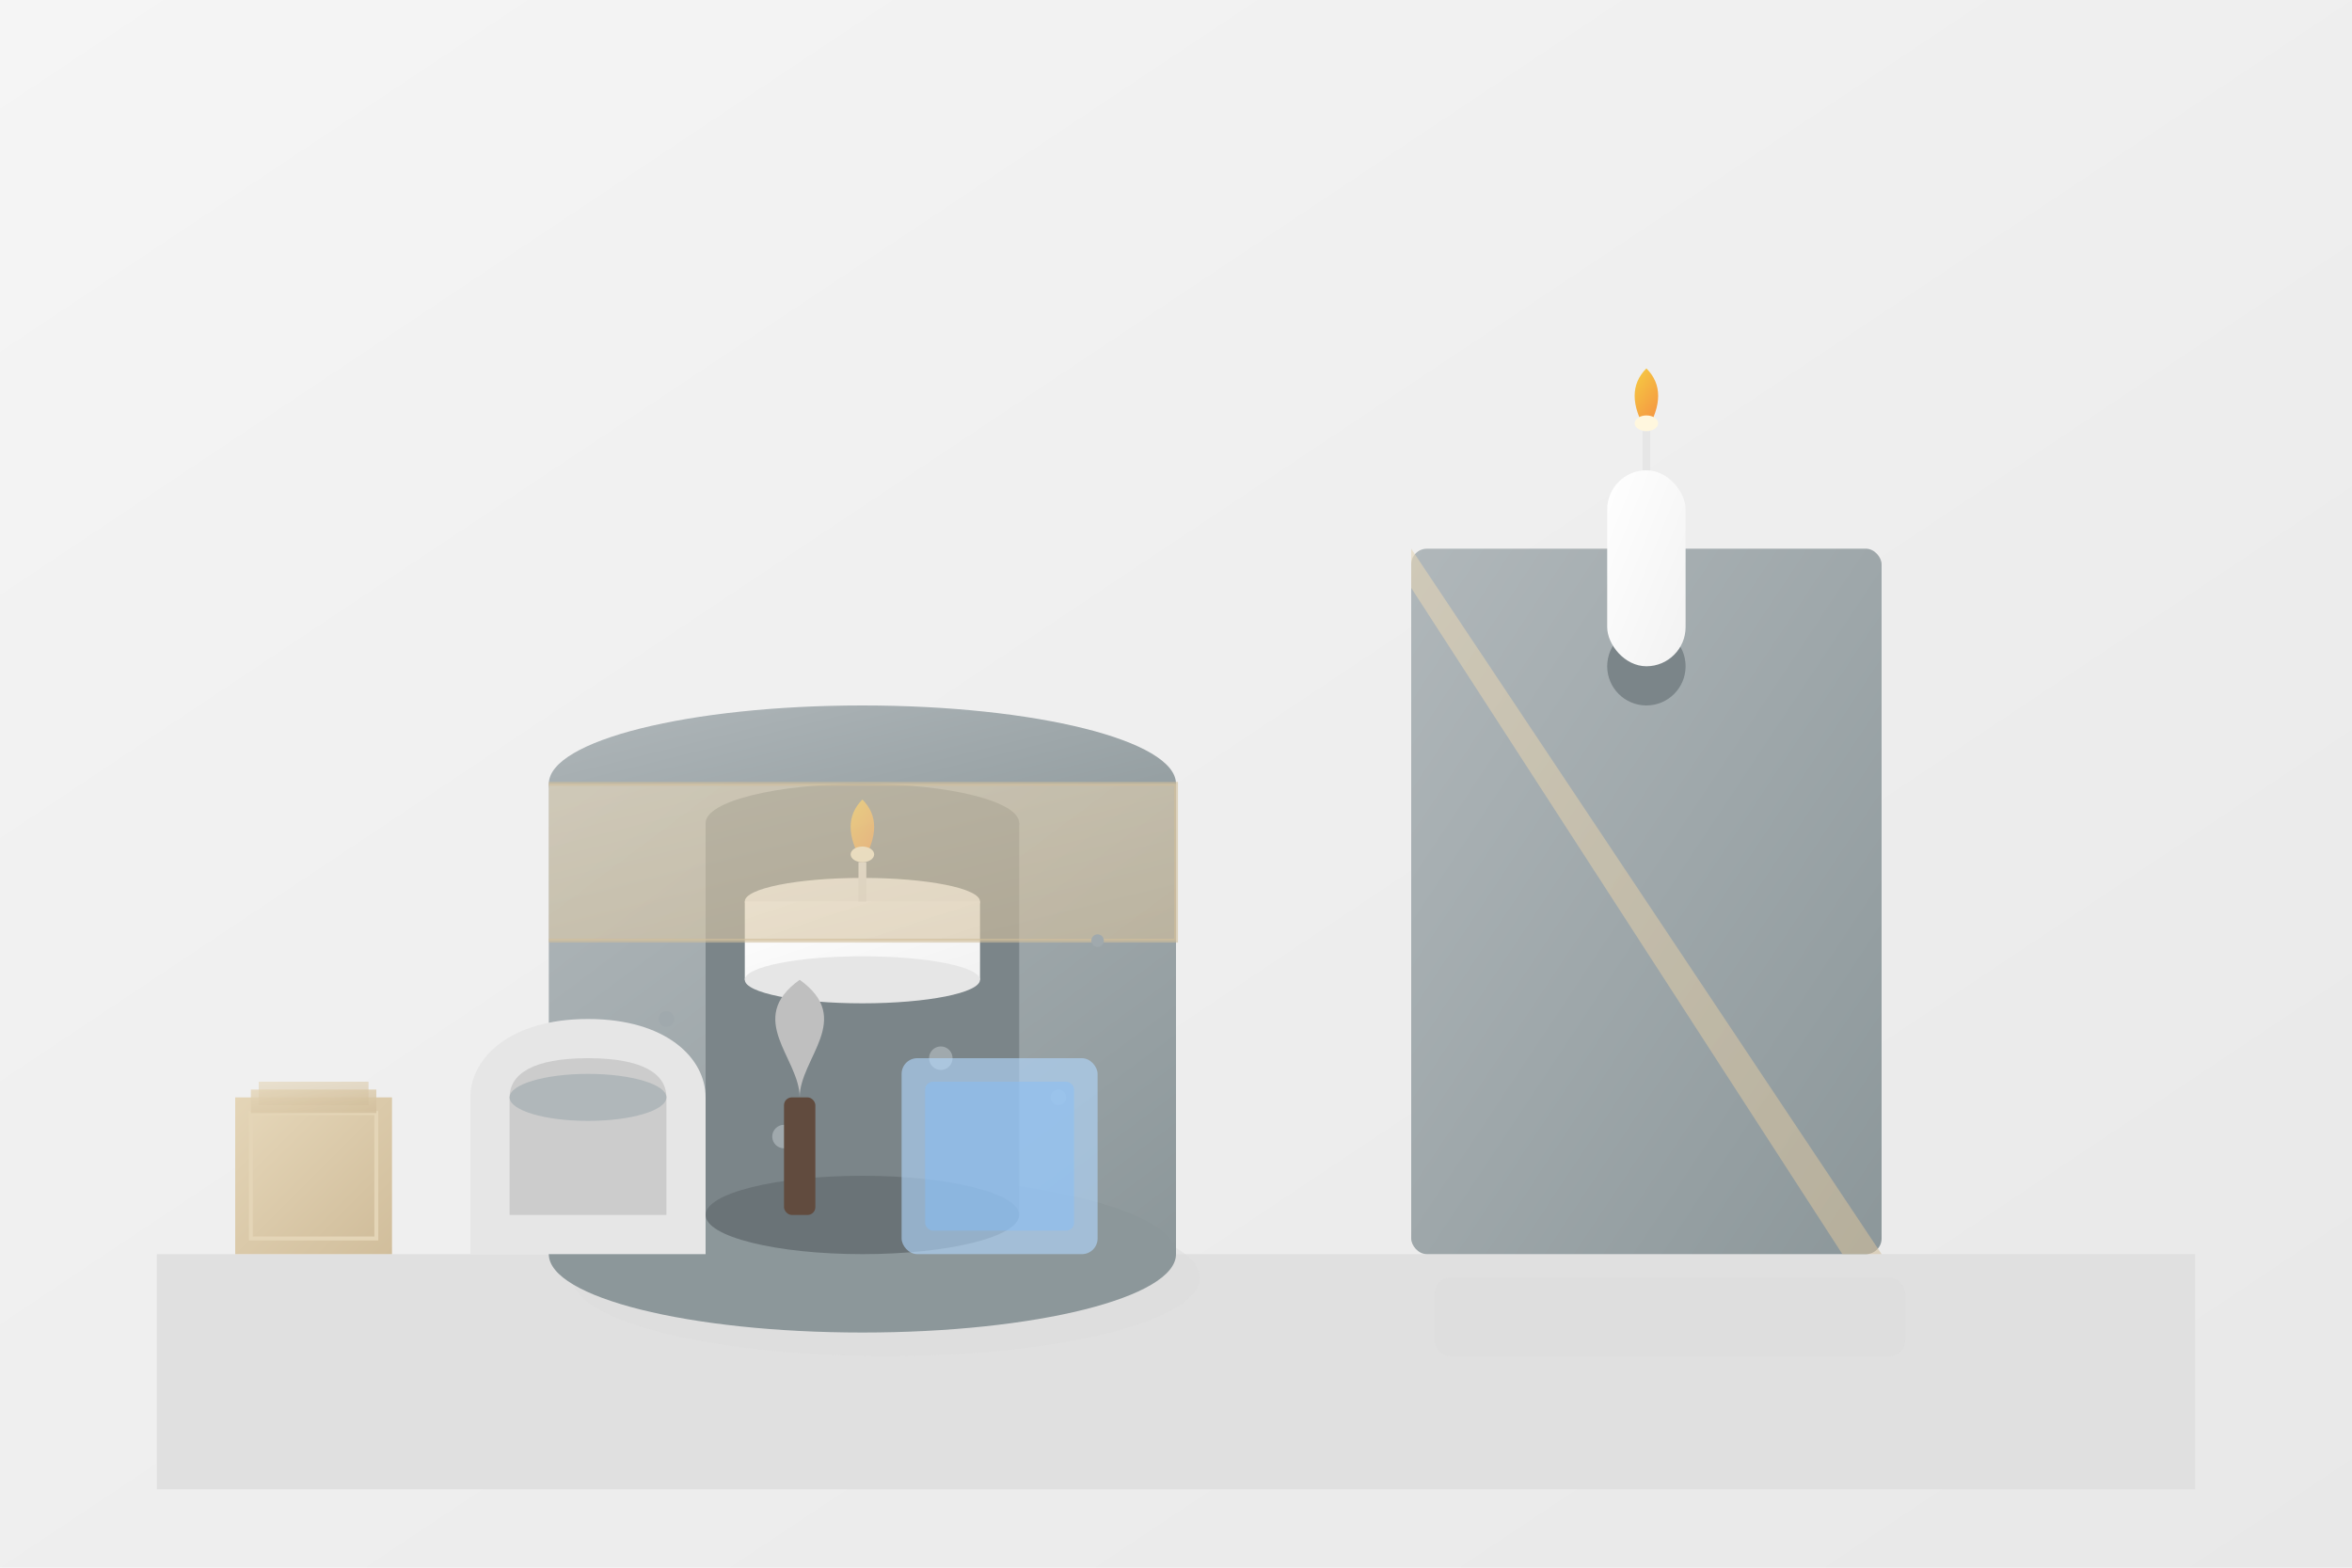 <svg xmlns="http://www.w3.org/2000/svg" width="300" height="200" viewBox="0 0 300 200">
  <defs>
    <linearGradient id="concrete-grad" x1="0%" y1="0%" x2="100%" y2="100%">
      <stop offset="0%" style="stop-color:#b0b7ba;stop-opacity:1" />
      <stop offset="100%" style="stop-color:#8c979a;stop-opacity:1" />
    </linearGradient>
    <linearGradient id="concrete-dark" x1="0%" y1="0%" x2="100%" y2="100%">
      <stop offset="0%" style="stop-color:#9ea7ab;stop-opacity:1" />
      <stop offset="100%" style="stop-color:#7b8589;stop-opacity:1" />
    </linearGradient>
    <linearGradient id="gold-grad" x1="0%" y1="0%" x2="100%" y2="100%">
      <stop offset="0%" style="stop-color:#e4d5b7;stop-opacity:1" />
      <stop offset="100%" style="stop-color:#d1be9c;stop-opacity:1" />
    </linearGradient>
    <linearGradient id="candle-grad" x1="0%" y1="0%" x2="100%" y2="100%">
      <stop offset="0%" style="stop-color:#ffffff;stop-opacity:1" />
      <stop offset="100%" style="stop-color:#f2f2f2;stop-opacity:1" />
    </linearGradient>
    <linearGradient id="flame-grad" x1="0%" y1="0%" x2="100%" y2="100%">
      <stop offset="0%" style="stop-color:#f5d742;stop-opacity:1" />
      <stop offset="100%" style="stop-color:#f58142;stop-opacity:1" />
    </linearGradient>
    <linearGradient id="bg-grad" x1="0%" y1="0%" x2="100%" y2="100%">
      <stop offset="0%" style="stop-color:#f5f5f5;stop-opacity:1" />
      <stop offset="100%" style="stop-color:#e8e8e8;stop-opacity:1" />
    </linearGradient>
    <filter id="glow">
      <feGaussianBlur stdDeviation="2.5" result="blur" />
      <feComposite in="SourceGraphic" in2="blur" operator="over" />
    </filter>
  </defs>
  
  <!-- Background -->
  <rect width="300" height="200" fill="url(#bg-grad)" />
  
  <!-- Table surface -->
  <rect x="20" y="160" width="260" height="30" fill="#e0e0e0" />
  
  <!-- Cylindrical Tealight Holder -->
  <g transform="translate(70, 60)">
    <!-- Shadow -->
    <ellipse cx="43" cy="103" rx="40" ry="10" fill="#dcdcdc" opacity="0.5" />
    
    <!-- Holder body -->
    <g>
      <ellipse cx="40" cy="40" rx="40" ry="10" fill="url(#concrete-grad)" />
      <rect x="0" y="40" width="80" height="60" fill="url(#concrete-grad)" />
      <ellipse cx="40" cy="100" rx="40" ry="10" fill="#8c979a" />
      
      <!-- Inner cavity -->
      <ellipse cx="40" cy="45" rx="20" ry="5" fill="#7b8589" />
      <rect x="20" y="45" width="40" height="50" fill="#7b8589" />
      <ellipse cx="40" cy="95" rx="20" ry="5" fill="#6a7377" />
      
      <!-- Tealight candle -->
      <ellipse cx="40" cy="55" rx="15" ry="3" fill="#f2f2f2" />
      <rect x="25" y="55" width="30" height="10" fill="url(#candle-grad)" />
      <ellipse cx="40" cy="65" rx="15" ry="3" fill="#e6e6e6" />
      <line x1="40" y1="55" x2="40" y2="50" stroke="#e6e6e6" stroke-width="1" />
      
      <!-- Flame -->
      <g filter="url(#glow)">
        <path d="M40,50 Q37,45 40,42 Q43,45 40,50" fill="url(#flame-grad)" />
        <ellipse cx="40" cy="49" rx="1.5" ry="1" fill="#fff7de" />
      </g>
      
      <!-- Gold leaf accent -->
      <path d="M0,40 L80,40 L80,60 L0,60" fill="url(#gold-grad)" opacity="0.6" stroke="#d1be9c" stroke-width="0.5" />
    </g>
    
    <!-- Texture details -->
    <circle cx="15" cy="70" r="1" fill="#a0a9ad" />
    <circle cx="65" cy="80" r="1" fill="#a0a9ad" />
    <circle cx="30" cy="85" r="1.5" fill="#a0a9ad" />
    <circle cx="50" cy="75" r="1.5" fill="#a0a9ad" />
    <circle cx="70" cy="60" r="0.8" fill="#a0a9ad" />
  </g>
  
  <!-- Rectangular Taper Candle Holder -->
  <g transform="translate(180, 70)">
    <!-- Shadow -->
    <rect x="3" y="93" width="60" height="10" rx="2" fill="#dcdcdc" opacity="0.5" />
    
    <!-- Holder body -->
    <rect x="0" y="0" width="60" height="90" rx="2" fill="url(#concrete-grad)" />
    
    <!-- Taper hole -->
    <circle cx="30" cy="15" r="5" fill="#7b8589" />
    
    <!-- Taper candle -->
    <rect x="25" y="-10" width="10" height="25" rx="5" fill="url(#candle-grad)" />
    <line x1="30" y1="-10" x2="30" y2="-15" stroke="#e6e6e6" stroke-width="1" />
    
    <!-- Flame -->
    <g filter="url(#glow)">
      <path d="M30,-15 Q27,-20 30,-23 Q33,-20 30,-15" fill="url(#flame-grad)" />
      <ellipse cx="30" cy="-16" rx="1.5" ry="1" fill="#fff7de" />
    </g>
    
    <!-- Gold leaf diagonal accent -->
    <path d="M0,0 L60,90 L55,90 L0,5 Z" fill="url(#gold-grad)" opacity="0.6" />
  </g>
  
  <!-- Materials and tools -->
  <g transform="translate(30, 130)">
    <!-- Gold leaf sheets -->
    <g transform="translate(0, 10)">
      <rect x="0" y="0" width="20" height="20" fill="url(#gold-grad)" />
      <rect x="2" y="2" width="16" height="16" fill="url(#gold-grad)" stroke="#e4d5b7" stroke-width="0.5" />
      <rect x="2" y="-1" width="16" height="3" fill="url(#gold-grad)" opacity="0.8" />
      <rect x="3" y="-2" width="14" height="3" fill="url(#gold-grad)" opacity="0.6" />
    </g>
    
    <!-- Concrete mix container -->
    <g transform="translate(30, 0)">
      <path d="M0,10 C0,5 5,0 15,0 C25,0 30,5 30,10 L30,30 L0,30 Z" fill="#e6e6e6" />
      <path d="M5,10 C5,7 8,5 15,5 C22,5 25,7 25,10 L25,25 L5,25 Z" fill="#cccccc" />
      <ellipse cx="15" cy="10" rx="10" ry="3" fill="#b0b7ba" />
    </g>
    
    <!-- Brush for gold leaf -->
    <g transform="translate(70, 10)">
      <rect x="0" y="0" width="4" height="15" rx="1" fill="#614b3e" />
      <path d="M2,0 C2,-5 -5,-10 2,-15 C9,-10 2,-5 2,0" fill="#bfbfbf" />
    </g>
    
    <!-- Small mold -->
    <g transform="translate(85, 5)">
      <rect x="0" y="0" width="25" height="25" rx="2" fill="#b3d9ff" opacity="0.6" />
      <rect x="3" y="3" width="19" height="19" rx="1" fill="#80bfff" opacity="0.4" />
    </g>
  </g>
</svg>
